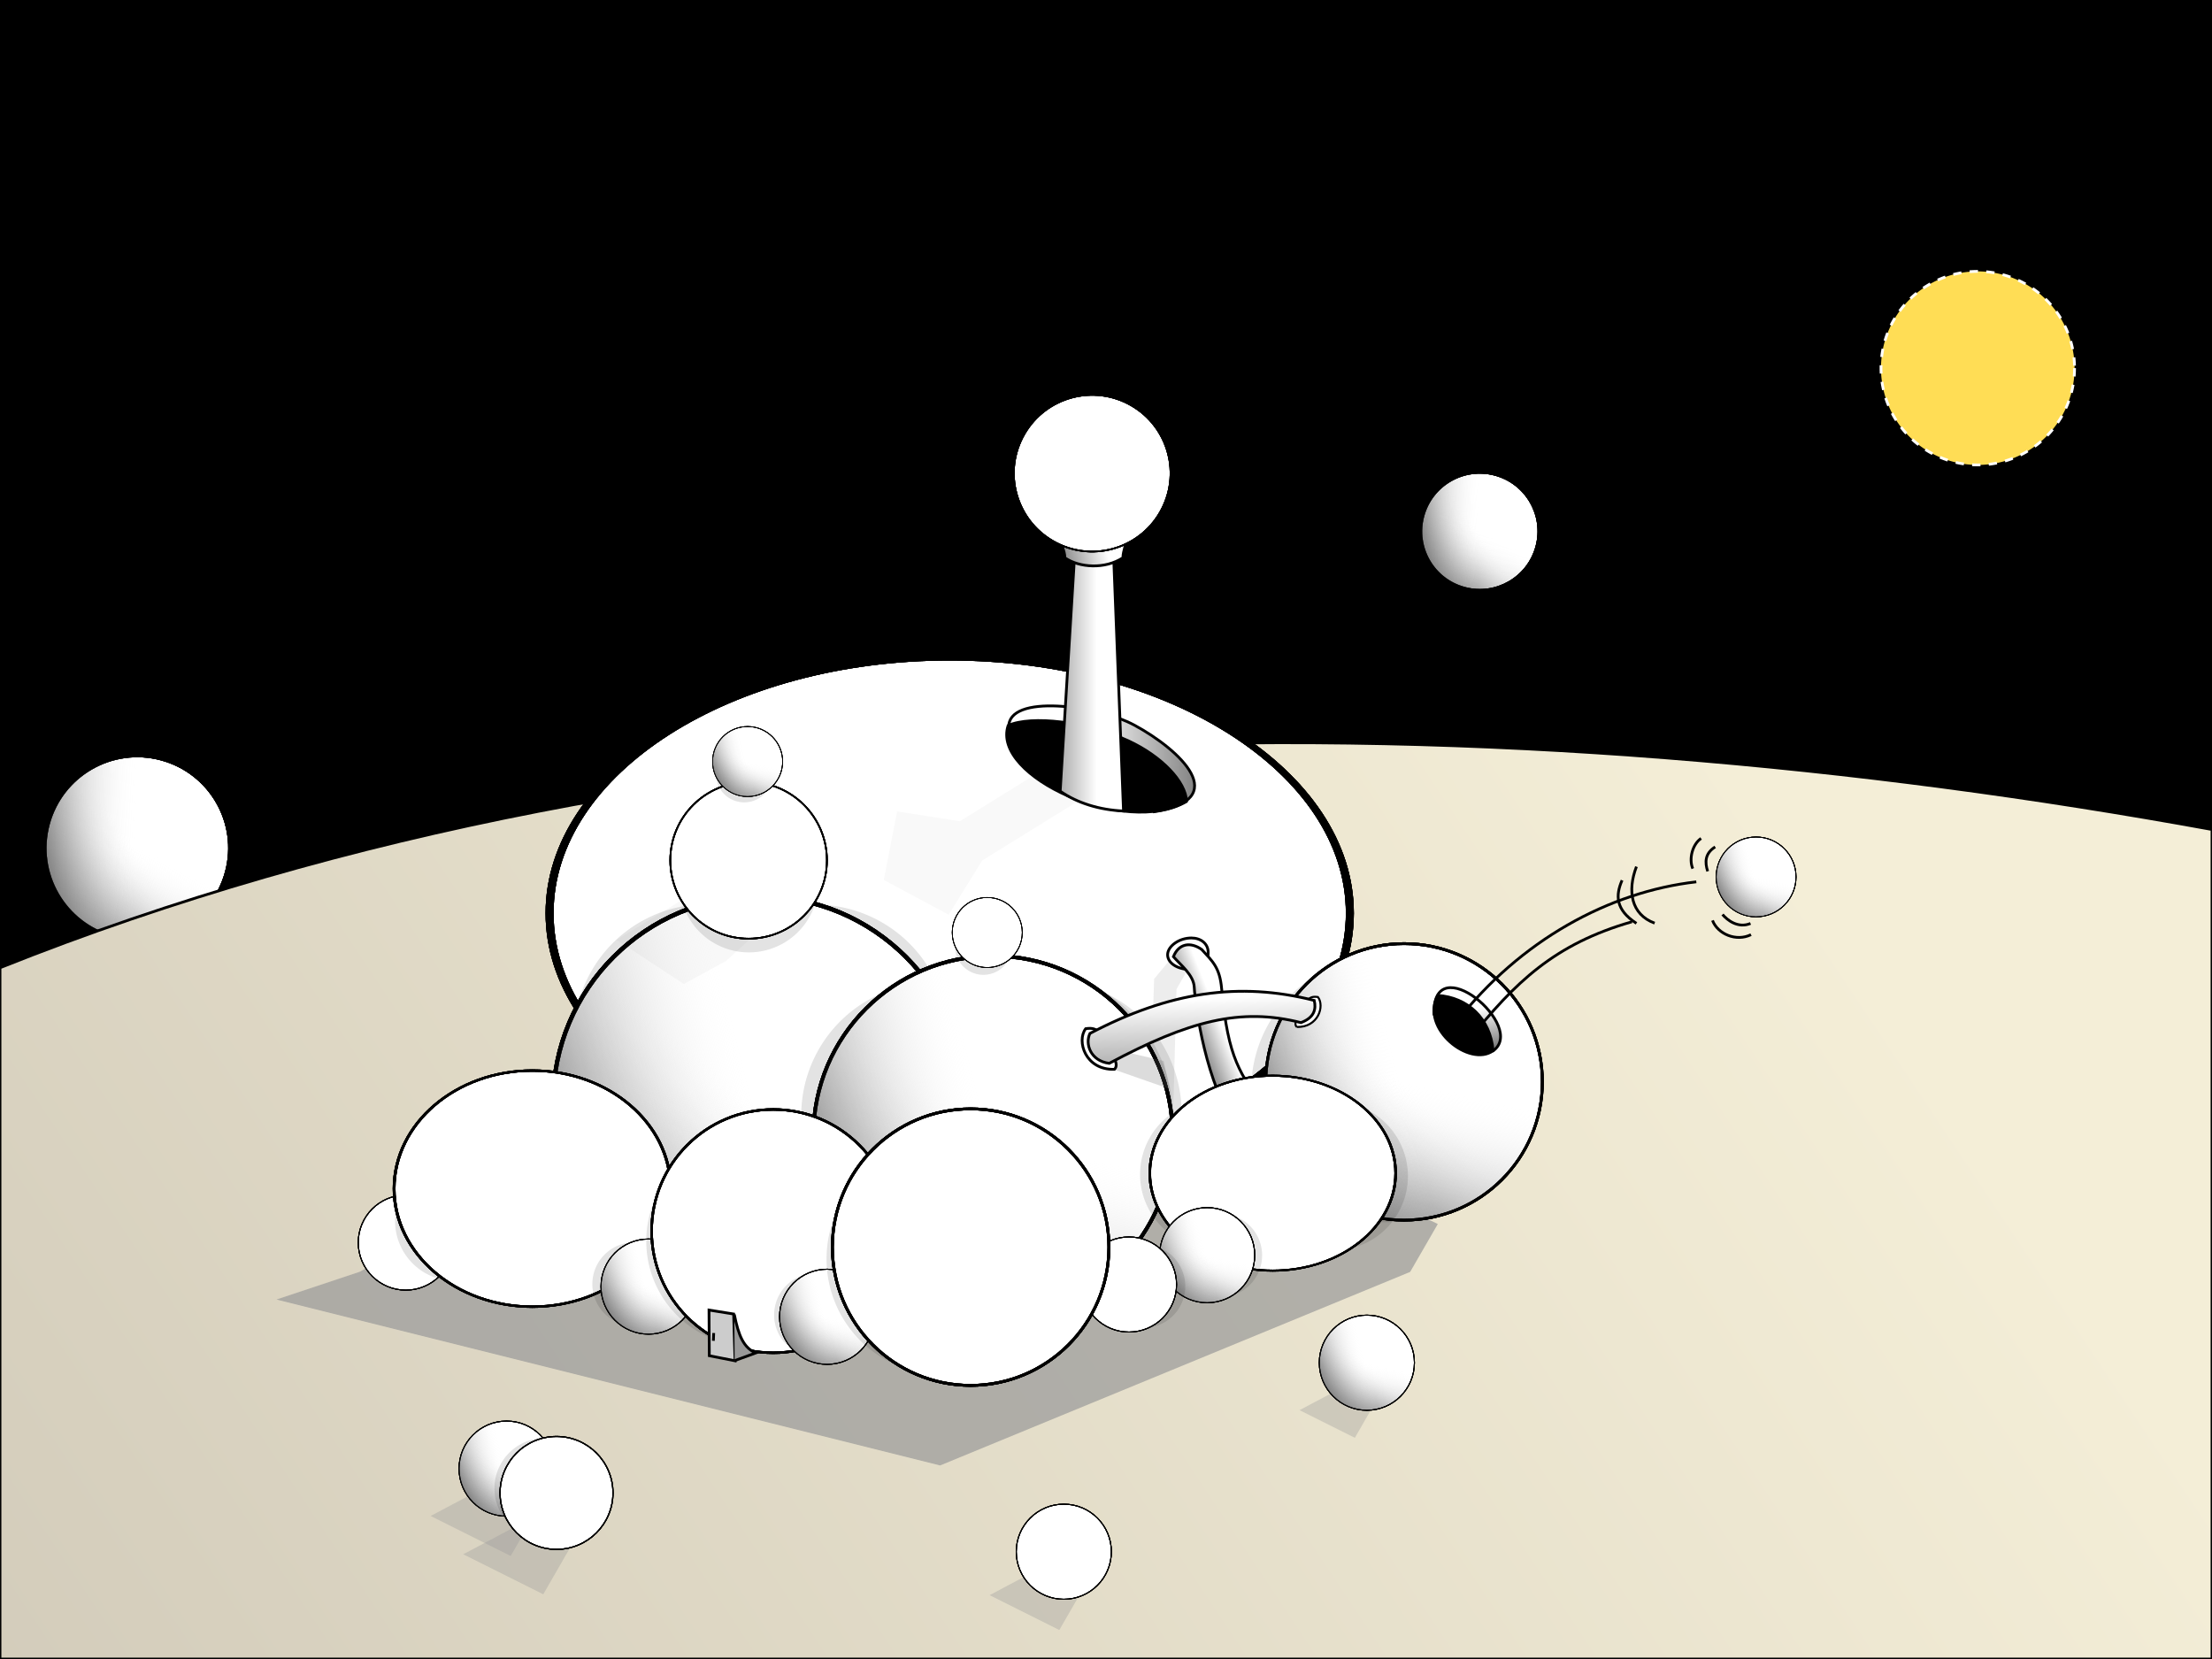 <?xml version="1.0" encoding="UTF-8" standalone="no"?>
<!-- Created with Inkscape (http://www.inkscape.org/) -->

<svg
   xmlns:dc="http://purl.org/dc/elements/1.1/"
   xmlns:cc="http://creativecommons.org/ns#"
   xmlns:rdf="http://www.w3.org/1999/02/22-rdf-syntax-ns#"
   xmlns:svg="http://www.w3.org/2000/svg"
   xmlns="http://www.w3.org/2000/svg"
   xmlns:xlink="http://www.w3.org/1999/xlink"
   xmlns:sodipodi="http://sodipodi.sourceforge.net/DTD/sodipodi-0.dtd"
   xmlns:inkscape="http://www.inkscape.org/namespaces/inkscape"
   width="800px"
   height="600px"
   id="svg5686"
   version="1.1"
   inkscape:version="0.48.4 r9939"
   sodipodi:docname="l03-bonus.svg">
  <defs
     id="defs5688">
    <linearGradient
       id="linearGradient3983">
      <stop
         style="stop-color:#ffffff;stop-opacity:1;"
         offset="0"
         id="stop3985" />
      <stop
         style="stop-color:#ffffff;stop-opacity:0;"
         offset="1"
         id="stop3987" />
    </linearGradient>
    <linearGradient
       inkscape:collect="always"
       id="linearGradient3973">
      <stop
         style="stop-color:#000000;stop-opacity:1;"
         offset="0"
         id="stop3975" />
      <stop
         style="stop-color:#000000;stop-opacity:0;"
         offset="1"
         id="stop3977" />
    </linearGradient>
    <linearGradient
       id="linearGradient3959">
      <stop
         style="stop-color:#000000;stop-opacity:1;"
         offset="0"
         id="stop3961" />
      <stop
         style="stop-color:#000000;stop-opacity:0;"
         offset="1"
         id="stop3963" />
    </linearGradient>
    <linearGradient
       id="linearGradient3927">
      <stop
         style="stop-color:#d1cab9;stop-opacity:1;"
         offset="0"
         id="stop3929" />
      <stop
         style="stop-color:#f4eed7;stop-opacity:1;"
         offset="1"
         id="stop3931" />
    </linearGradient>
    <linearGradient
       id="linearGradient3050">
      <stop
         style="stop-color:#000000;stop-opacity:1;"
         offset="0"
         id="stop3052" />
      <stop
         style="stop-color:#ffffff;stop-opacity:0;"
         offset="1"
         id="stop3054" />
    </linearGradient>
    <linearGradient
       id="linearGradient5272">
      <stop
         id="stop5274"
         offset="0"
         style="stop-color:#ffffff;stop-opacity:1;" />
      <stop
         id="stop5276"
         offset="1"
         style="stop-color:#000000;stop-opacity:1;" />
    </linearGradient>
    <linearGradient
       id="linearGradient3926">
      <stop
         style="stop-color:#ffffff;stop-opacity:1;"
         offset="0"
         id="stop3928" />
      <stop
         style="stop-color:#000000;stop-opacity:1;"
         offset="1"
         id="stop3930" />
    </linearGradient>
    <filter
       inkscape:collect="always"
       id="filter3878"
       x="-0.106"
       width="1.211"
       y="-0.106"
       height="1.211">
      <feGaussianBlur
         inkscape:collect="always"
         stdDeviation="4.4"
         id="feGaussianBlur3880" />
    </filter>
    <filter
       inkscape:collect="always"
       id="filter3914"
       x="-0.217"
       width="1.434"
       y="-0.321"
       height="1.643">
      <feGaussianBlur
         inkscape:collect="always"
         stdDeviation="2.492"
         id="feGaussianBlur3916" />
    </filter>
    <filter
       inkscape:collect="always"
       id="filter3922">
      <feGaussianBlur
         inkscape:collect="always"
         stdDeviation="6"
         id="feGaussianBlur3924" />
    </filter>
    <linearGradient
       inkscape:collect="always"
       xlink:href="#linearGradient5272"
       id="linearGradient5360"
       gradientUnits="userSpaceOnUse"
       x1="347.999"
       y1="447.229"
       x2="210.969"
       y2="538.783" />
    <linearGradient
       inkscape:collect="always"
       xlink:href="#linearGradient5272"
       id="linearGradient5650"
       gradientUnits="userSpaceOnUse"
       x1="362.548"
       y1="434.758"
       x2="246.304"
       y2="524.234" />
    <linearGradient
       inkscape:collect="always"
       xlink:href="#linearGradient3050"
       id="linearGradient3916"
       gradientUnits="userSpaceOnUse"
       x1="298.958"
       y1="508.958"
       x2="348.958"
       y2="448.958" />
    <linearGradient
       inkscape:collect="always"
       xlink:href="#linearGradient3050"
       id="linearGradient3918"
       gradientUnits="userSpaceOnUse"
       x1="328.958"
       y1="538.958"
       x2="348.958"
       y2="448.958" />
    <linearGradient
       inkscape:collect="always"
       xlink:href="#linearGradient3050"
       id="linearGradient3920"
       gradientUnits="userSpaceOnUse"
       x1="268.958"
       y1="468.958"
       x2="348.958"
       y2="448.958" />
    <linearGradient
       inkscape:collect="always"
       xlink:href="#linearGradient3927"
       id="linearGradient3933"
       x1="0"
       y1="700"
       x2="630"
       y2="280"
       gradientUnits="userSpaceOnUse" />
    <linearGradient
       inkscape:collect="always"
       xlink:href="#linearGradient3959"
       id="linearGradient3965"
       x1="541.282"
       y1="393.36"
       x2="534.873"
       y2="364.607"
       gradientUnits="userSpaceOnUse" />
    <linearGradient
       inkscape:collect="always"
       xlink:href="#linearGradient3973"
       id="linearGradient3979"
       x1="474.484"
       y1="285.9"
       x2="392.714"
       y2="283.994"
       gradientUnits="userSpaceOnUse" />
    <linearGradient
       inkscape:collect="always"
       xlink:href="#linearGradient5272"
       id="linearGradient3989"
       x1="396.673"
       y1="250.074"
       x2="355.798"
       y2="250.074"
       gradientUnits="userSpaceOnUse" />
    <linearGradient
       inkscape:collect="always"
       xlink:href="#linearGradient3926"
       id="linearGradient4001"
       x1="400.719"
       y1="200.589"
       x2="366.394"
       y2="208.183"
       gradientUnits="userSpaceOnUse" />
    <linearGradient
       inkscape:collect="always"
       xlink:href="#linearGradient3926"
       id="linearGradient4018"
       x1="440.761"
       y1="360.955"
       x2="444.49"
       y2="434.171"
       gradientUnits="userSpaceOnUse" />
    <linearGradient
       inkscape:collect="always"
       xlink:href="#linearGradient3926"
       id="linearGradient4034"
       x1="441.745"
       y1="370.536"
       x2="421.041"
       y2="378.696"
       gradientUnits="userSpaceOnUse" />
    <filter
       inkscape:collect="always"
       id="filter4047"
       x="-0.156"
       width="1.312"
       y="-0.416"
       height="1.833">
      <feGaussianBlur
         inkscape:collect="always"
         stdDeviation="1.231"
         id="feGaussianBlur4049" />
    </filter>
    <filter
       inkscape:collect="always"
       id="filter4077"
       x="-0.234"
       width="1.468"
       y="-0.053"
       height="1.106">
      <feGaussianBlur
         inkscape:collect="always"
         stdDeviation="1.504"
         id="feGaussianBlur4079" />
    </filter>
    <filter
       inkscape:collect="always"
       id="filter4099"
       x="-0.144"
       width="1.288"
       y="-0.282"
       height="1.564">
      <feGaussianBlur
         inkscape:collect="always"
         stdDeviation="4.982"
         id="feGaussianBlur4101" />
    </filter>
    <radialGradient
       r="50.5"
       fy="390"
       fx="190"
       cy="390"
       cx="190"
       gradientTransform="matrix(0.958,-0.319,0.198,0.594,-69.227,218.983)"
       gradientUnits="userSpaceOnUse"
       id="radialGradient4278"
       xlink:href="#linearGradient4256"
       inkscape:collect="always" />
    <radialGradient
       gradientTransform="matrix(0.958,-0.319,0.198,0.594,-69.227,218.983)"
       gradientUnits="userSpaceOnUse"
       r="50.5"
       fy="390"
       fx="190"
       cy="390"
       cx="190"
       id="radialGradient4262"
       xlink:href="#linearGradient4256"
       inkscape:collect="always" />
    <linearGradient
       gradientUnits="userSpaceOnUse"
       y2="708.362"
       x2="760"
       y1="708.362"
       x1="-140"
       id="linearGradient3278"
       xlink:href="#linearGradient3272"
       inkscape:collect="always" />
    <linearGradient
       id="linearGradient3272"
       inkscape:collect="always">
      <stop
         id="stop3274"
         offset="0"
         style="stop-color:#000000;stop-opacity:1;" />
      <stop
         id="stop3276"
         offset="1"
         style="stop-color:#000000;stop-opacity:0;" />
    </linearGradient>
    <linearGradient
       id="linearGradient4256">
      <stop
         id="stop4258"
         offset="0"
         style="stop-color:#3f0000;stop-opacity:0.181;" />
      <stop
         style="stop-color:#9f7f7f;stop-opacity:0.09;"
         offset="0.739"
         id="stop4274" />
      <stop
         id="stop4260"
         offset="1"
         style="stop-color:#ffffff;stop-opacity:0;" />
    </linearGradient>
    <marker
       style="overflow:visible"
       id="Tail"
       refX="0.0"
       refY="0.0"
       orient="auto"
       inkscape:stockid="Tail">
      <g
         transform="scale(-1.2)"
         id="g4710">
        <path
           style="fill:none;fill-rule:evenodd;stroke:#000000;stroke-width:0.8;stroke-linecap:round"
           d="M -3.805,-3.959 L 0.544,0"
           id="path4712" />
        <path
           style="fill:none;fill-rule:evenodd;stroke:#000000;stroke-width:0.8;stroke-linecap:round"
           d="M -1.287,-3.959 L 3.062,0"
           id="path4714" />
        <path
           style="fill:none;fill-rule:evenodd;stroke:#000000;stroke-width:0.8;stroke-linecap:round"
           d="M 1.305,-3.959 L 5.654,0"
           id="path4716" />
        <path
           style="fill:none;fill-rule:evenodd;stroke:#000000;stroke-width:0.8;stroke-linecap:round"
           d="M -3.805,4.178 L 0.544,0.22"
           id="path4718" />
        <path
           style="fill:none;fill-rule:evenodd;stroke:#000000;stroke-width:0.8;stroke-linecap:round"
           d="M -1.287,4.178 L 3.062,0.22"
           id="path4720" />
        <path
           style="fill:none;fill-rule:evenodd;stroke:#000000;stroke-width:0.8;stroke-linecap:round"
           d="M 1.305,4.178 L 5.654,0.22"
           id="path4722" />
      </g>
    </marker>
    <filter
       inkscape:collect="always"
       id="filter4492"
       x="-0.182"
       width="1.364"
       y="-0.252"
       height="1.503">
      <feGaussianBlur
         inkscape:collect="always"
         stdDeviation="3.42"
         id="feGaussianBlur4494" />
    </filter>
  </defs>
  <sodipodi:namedview
     id="base"
     pagecolor="#ffffff"
     bordercolor="#666666"
     borderopacity="1.0"
     inkscape:pageopacity="0.0"
     inkscape:pageshadow="2"
     inkscape:zoom="1.4409318"
     inkscape:cx="400"
     inkscape:cy="300"
     inkscape:current-layer="layer1"
     inkscape:document-units="px"
     showgrid="true"
     showguides="true"
     inkscape:guide-bbox="true"
     inkscape:window-width="1920"
     inkscape:window-height="1107"
     inkscape:window-x="0"
     inkscape:window-y="28"
     inkscape:window-maximized="1"
     inkscape:snap-grids="false"
     inkscape:snap-to-guides="false">
    <inkscape:grid
       type="xygrid"
       id="grid5694"
       empspacing="5"
       visible="true"
       enabled="true"
       snapvisiblegridlinesonly="true"
       spacingx="10px"
       spacingy="10px" />
    <sodipodi:guide
       orientation="-0.342,0.94"
       position="390,110"
       id="guide5696" />
    <sodipodi:guide
       orientation="-0.174,-0.985"
       position="280,110"
       id="guide5702" />
  </sodipodi:namedview>
  <g
     id="layer1"
     inkscape:label="Layer 1"
     inkscape:groupmode="layer">
    <path
       style="fill:#000000;stroke:#000000;stroke-width:1px;stroke-linecap:butt;stroke-linejoin:miter;stroke-opacity:1"
       d="M 0,350 0,0 l 800,0 0,350"
       id="path3922"
       inkscape:connector-curvature="0" />
    <use
       x="0"
       y="0"
       xlink:href="#use6243"
       id="use6305"
       transform="matrix(1.131,0.303,-0.303,1.131,-162.255,-127.229)"
       width="800"
       height="600" />
    <path
       style="fill:url(#linearGradient3933);fill-opacity:1;stroke:#000000;stroke-width:1px;stroke-linecap:butt;stroke-linejoin:miter;stroke-opacity:1"
       d="M 800,300 C 545.142,253.438 250,250 0,350 l 0,250 800,0 z"
       id="path6273"
       inkscape:connector-curvature="0"
       sodipodi:nodetypes="ccccc" />
    <path
       transform="translate(1.042,1.042)"
       d="m 400,450 a 50,50 0 1 1 -100,0 50,50 0 1 1 100,0 z"
       sodipodi:ry="50"
       sodipodi:rx="50"
       sodipodi:cy="450"
       sodipodi:cx="350"
       id="path5362"
       style="fill:url(#linearGradient5360);stroke:#000000;stroke-width:1;stroke-linejoin:round;stroke-miterlimit:4;stroke-dasharray:none;stroke-dashoffset:0;fill-opacity:1;opacity:1"
       sodipodi:type="arc" />
    <use
       x="0"
       y="0"
       xlink:href="#use3898"
       id="use3900"
       transform="translate(-11.778,-13.857)"
       width="800"
       height="600" />
    <use
       x="0"
       y="0"
       xlink:href="#use3896"
       id="use3898"
       transform="matrix(1.148,0,0,1.148,-243.338,-100.165)"
       width="800"
       height="600" />
    <use
       x="0"
       y="0"
       xlink:href="#path3892"
       id="use3896"
       transform="matrix(1.261,0,0,1.261,-234.775,-66.2)"
       width="800"
       height="600" />
    <path
       style="fill:#999999;stroke:none;opacity:0.585;filter:url(#filter3914)"
       d="M 486.236,501.386 470,510 l 20,10 7.529,-13.072"
       id="path3892"
       inkscape:connector-curvature="0"
       sodipodi:nodetypes="cccc" />
    <path
       style="fill:#999999;stroke:none;stroke-width:1px;stroke-linecap:butt;stroke-linejoin:miter;stroke-opacity:1;filter:url(#filter3922);opacity:0.841"
       d="M 520,442.684 510,460 340,530 100,470 130,460 330,350 z"
       id="path3011"
       inkscape:connector-curvature="0" />
    <use
       x="0"
       y="0"
       xlink:href="#use6239"
       id="use6267"
       transform="matrix(1.936,0,0,1.235,-188.483,-162.413)"
       width="800"
       height="600" />
    <path
       style="opacity:0.154;fill:#000000;stroke:none;filter:url(#filter4099)"
       d="m 378.512,265.851 -21.285,22.39 -16.605,-4.414 -3.528,30.761 17.157,15.588 8.889,-24.343 27.704,-29.074"
       id="path4081"
       inkscape:connector-curvature="0"
       sodipodi:nodetypes="ccccccc"
       transform="matrix(1.367,0,0,0.806,-141.176,64.692)" />
    <use
       x="0"
       y="0"
       xlink:href="#use3860"
       id="use3862"
       transform="translate(-39.413,-0.157)"
       width="800"
       height="600" />
    <use
       x="0"
       y="0"
       xlink:href="#use3858"
       id="use3860"
       transform="translate(-205.538,-18.864)"
       width="800"
       height="600" />
    <use
       x="0"
       y="0"
       xlink:href="#use3856"
       id="use3858"
       transform="translate(121.169,-8.55)"
       width="800"
       height="600" />
    <use
       x="0"
       y="0"
       xlink:href="#use3846"
       id="use3856"
       transform="translate(41.57,-0.771)"
       width="800"
       height="600" />
    <use
       x="0"
       y="0"
       xlink:href="#path5700"
       id="use3007"
       transform="translate(156.772,-59.769)"
       width="800"
       height="600" />
    <use
       x="0"
       y="0"
       xlink:href="#use3850"
       id="use3852"
       transform="matrix(1.781,0,0,1.781,-303.765,-383.246)"
       width="800"
       height="600" />
    <use
       x="0"
       y="0"
       xlink:href="#use6235"
       id="use6263"
       transform="translate(-87.799,-15.91)"
       width="800"
       height="600" />
    <use
       x="0"
       y="0"
       xlink:href="#path5700"
       id="use6239"
       transform="matrix(1.495,0,0,1.495,-250.033,-275.371)"
       width="800"
       height="600" />
    <use
       x="0"
       y="0"
       xlink:href="#use3842"
       id="use3844"
       transform="matrix(0.571,0,0,0.571,9.431,185.303)"
       width="800"
       height="600" />
    <use
       x="0"
       y="0"
       xlink:href="#path5700"
       id="use6261"
       transform="matrix(1,0,0,0.854,-158.51,44.699)"
       width="800"
       height="600" />
    <use
       x="0"
       y="0"
       xlink:href="#use3866"
       id="use3868"
       transform="translate(-65.741,-11.164)"
       width="800"
       height="600" />
    <use
       x="0"
       y="0"
       xlink:href="#use3844"
       id="use3846"
       transform="matrix(2.215,0,0,2.215,-26.722,-574.81)"
       width="800"
       height="600" />
    <path
       style="fill:#4d4d4d;stroke:none;filter:url(#filter4077);opacity:0.317"
       d="m 425.489,344.266 -8.084,9.798 -1.715,51.441 8.329,6.859 1.47,-54.625 5.634,-9.798 z"
       id="path4051"
       inkscape:connector-curvature="0"
       sodipodi:nodetypes="ccccccc" />
    <use
       x="0"
       y="0"
       xlink:href="#use4466"
       id="use4468"
       transform="matrix(2.003,0,0,2.003,-509.254,-446.82)"
       width="800"
       height="600" />
    <use
       x="0"
       y="0"
       xlink:href="#use6239"
       id="use6241"
       transform="matrix(0.869,0,0,0.869,120.353,64.008)"
       width="800"
       height="600" />
    <path
       style="fill:#ffffff;fill-opacity:1;stroke:#000000;stroke-width:1;stroke-linejoin:round;stroke-miterlimit:4;stroke-dashoffset:0"
       d="m 436.954,344.434 c 0,3.162 -0.752,6.248 -6.07,6.248 -5.318,0 -8.88,-2.61 -8.588,-5.725 0.265,-2.827 4.138,-5.725 8.588,-5.725 3.41,0 6.07,2.041 6.07,5.203 z"
       id="path4026"
       inkscape:connector-curvature="0"
       sodipodi:nodetypes="sssss" />
    <path
       style="fill:url(#linearGradient4034);fill-opacity:1;stroke:#000000;stroke-width:1px;stroke-linecap:butt;stroke-linejoin:miter;stroke-opacity:1"
       d="m 447.28,407.416 c -11.058,-14.682 -15.043,-43.772 -15.369,-50.417 -0.213,-4.343 -4.861,-7.948 -7.533,-11.002 1.908,-4.742 6.076,-5.495 10.24,-2.603 3.99,4.374 6.506,6.519 7.193,14.071 2.381,26.167 6.75,30.4 15.712,44.053"
       id="path4024"
       inkscape:connector-curvature="0"
       sodipodi:nodetypes="csccsc" />
    <use
       x="0"
       y="0"
       xlink:href="#path3805"
       id="use4466"
       transform="matrix(0.643,0,0,0.643,220.111,131.937)"
       width="800"
       height="600" />
    <use
       x="0"
       y="0"
       xlink:href="#path5700"
       id="use6249"
       transform="matrix(0.889,0,0,0.705,148.22,106.309)"
       width="800"
       height="600" />
    <use
       x="0"
       y="0"
       xlink:href="#use3848"
       id="use3850"
       transform="translate(27.792,-11.164)"
       width="800"
       height="600" />
    <use
       x="0"
       y="0"
       xlink:href="#use6237"
       id="use6251"
       transform="translate(28.284,-10.607)"
       width="800"
       height="600" />
    <use
       x="0"
       y="0"
       xlink:href="#use3846"
       id="use3848"
       transform="matrix(0.314,0,0,0.314,307.534,338.523)"
       width="800"
       height="600" />
    <use
       x="0"
       y="0"
       xlink:href="#use6235"
       id="use6237"
       transform="translate(173.75,-0.75)"
       width="800"
       height="600" />
    <use
       x="0"
       y="0"
       xlink:href="#use5725"
       id="use6235"
       transform="translate(-64.583,-10.917)"
       width="800"
       height="600" />
    <use
       x="0"
       y="0"
       xlink:href="#path3805"
       id="use3842"
       transform="matrix(0.909,0,0,0.909,-38,34.977)"
       width="800"
       height="600" />
    <use
       x="0"
       y="0"
       xlink:href="#path5700"
       id="use5723"
       transform="matrix(0.88,0,0,0.88,-29.252,48.336)"
       width="800"
       height="600" />
    <use
       x="0"
       y="0"
       xlink:href="#use3848"
       id="use3866"
       transform="translate(-118.554,10.393)"
       width="800"
       height="600" />
    <use
       x="0"
       y="0"
       xlink:href="#path5700"
       id="use5725"
       transform="matrix(0.344,0,0,0.344,178.387,321.065)"
       width="800"
       height="600" />
    <path
       transform="matrix(0.835,0,0,0.835,48.435,79.585)"
       d="m 400,450 a 50,50 0 1 1 -100,0 50,50 0 1 1 100,0 z"
       sodipodi:ry="50"
       sodipodi:rx="50"
       sodipodi:cy="450"
       sodipodi:cx="350"
       id="path3805"
       style="opacity:0.333;fill:#000000;fill-opacity:1;stroke:none;filter:url(#filter3878)"
       sodipodi:type="arc" />
    <path
       sodipodi:type="arc"
       style="fill:url(#linearGradient5650);stroke:#000000;stroke-width:1;stroke-linejoin:round;stroke-miterlimit:4;stroke-dasharray:none;stroke-dashoffset:0;fill-opacity:1;opacity:1"
       id="path57002"
       sodipodi:cx="350"
       sodipodi:cy="450"
       sodipodi:rx="50"
       sodipodi:ry="50"
       d="m 400,450 a 50,50 0 1 1 -100,0 50,50 0 1 1 100,0 z"
       transform="translate(1.042,1.042)"
       inkscape:label="#path5700" />
    <path
       style="opacity:0.167;fill:#000000;stroke:none;filter:url(#filter4492)"
       d="m 277.844,333.67 -15.268,13.88 -15.268,8.328 -24.29,-15.962 24.984,-15.268"
       id="path4470"
       inkscape:connector-curvature="0"
       sodipodi:nodetypes="ccccc" />
    <use
       x="0"
       y="0"
       xlink:href="#path3805"
       id="use4496"
       transform="matrix(0.602,0,0,0.602,65.743,45.197)"
       width="800"
       height="600" />
    <use
       x="0"
       y="0"
       xlink:href="#use6235"
       id="use6243"
       transform="matrix(1.647,0,0,1.647,-115.582,-455.212)"
       width="800"
       height="600" />
    <use
       x="0"
       y="0"
       xlink:href="#use4498"
       id="use4500"
       transform="translate(-86.504,-62.378)"
       width="800"
       height="600" />
    <use
       x="0"
       y="0"
       xlink:href="#use6243"
       id="use6245"
       transform="matrix(0.447,0,0,0.447,149.364,136.337)"
       width="800"
       height="600" />
    <use
       x="0"
       y="0"
       xlink:href="#use4496"
       id="use4498"
       transform="matrix(0.409,0,0,0.409,244.897,211.681)"
       width="800"
       height="600" />
    <use
       x="0"
       y="0"
       xlink:href="#use6245"
       id="use6247"
       transform="translate(86.667,61.833)"
       width="800"
       height="600" />
    <use
       x="0"
       y="0"
       xlink:href="#use6237"
       id="use6253"
       transform="translate(86.031,28.284)"
       width="800"
       height="600" />
    <use
       x="0"
       y="0"
       xlink:href="#use6253"
       id="use6255"
       transform="translate(-109.602,68.354)"
       width="800"
       height="600" />
    <use
       x="0"
       y="0"
       xlink:href="#use6255"
       id="use6257"
       transform="translate(-201.525,-30.052)"
       width="800"
       height="600" />
    <use
       x="0"
       y="0"
       xlink:href="#use3846"
       id="use3864"
       transform="matrix(0.379,0,0,0.379,69.003,385.414)"
       width="800"
       height="600" />
    <use
       x="0"
       y="0"
       xlink:href="#use6257"
       id="use6259"
       transform="matrix(1.187,0,0,1.187,-16.206,-90.533)"
       width="800"
       height="600" />
    <use
       x="0"
       y="0"
       xlink:href="#use6305"
       id="use6307"
       transform="matrix(0.635,0,0,0.635,503.669,-2.604)"
       width="800"
       height="600" />
    <g
       id="path5700"
       transform="translate(-500,0)"
       inkscape:label="#g3874">
      <path
         sodipodi:type="arc"
         style="fill:#ffffff;fill-opacity:1;stroke:#000000;stroke-width:1;stroke-linejoin:round;stroke-miterlimit:4;stroke-dasharray:none;stroke-dashoffset:0"
         id="path3046"
         sodipodi:cx="350"
         sodipodi:cy="450"
         sodipodi:rx="50"
         sodipodi:ry="50"
         d="m 400,450 c 0,27.614 -22.386,50 -50,50 -27.614,0 -50,-22.386 -50,-50 0,-27.614 22.386,-50 50,-50 27.614,0 50,22.386 50,50 z"
         transform="translate(501.042,1.042)" />
      <path
         transform="translate(501.042,1.042)"
         d="m 400,450 c 0,27.614 -22.386,50 -50,50 -27.614,0 -50,-22.386 -50,-50 0,-27.614 22.386,-50 50,-50 27.614,0 50,22.386 50,50 z"
         sodipodi:ry="50"
         sodipodi:rx="50"
         sodipodi:cy="450"
         sodipodi:cx="350"
         id="path3048"
         style="fill:url(#linearGradient3916);fill-opacity:1;stroke:#000000;stroke-width:1;stroke-linejoin:round;stroke-miterlimit:4;stroke-dasharray:none;stroke-dashoffset:0"
         sodipodi:type="arc" />
      <path
         sodipodi:type="arc"
         style="fill:url(#linearGradient3918);fill-opacity:1;stroke:#000000;stroke-width:1;stroke-linejoin:round;stroke-miterlimit:4;stroke-dasharray:none;stroke-dashoffset:0"
         id="path3826"
         sodipodi:cx="350"
         sodipodi:cy="450"
         sodipodi:rx="50"
         sodipodi:ry="50"
         d="m 400,450 c 0,27.614 -22.386,50 -50,50 -27.614,0 -50,-22.386 -50,-50 0,-27.614 22.386,-50 50,-50 27.614,0 50,22.386 50,50 z"
         transform="translate(501.042,1.042)" />
      <path
         transform="translate(501.042,1.042)"
         d="m 400,450 c 0,27.614 -22.386,50 -50,50 -27.614,0 -50,-22.386 -50,-50 0,-27.614 22.386,-50 50,-50 27.614,0 50,22.386 50,50 z"
         sodipodi:ry="50"
         sodipodi:rx="50"
         sodipodi:cy="450"
         sodipodi:cx="350"
         id="path3830"
         style="fill:url(#linearGradient3920);fill-opacity:1;stroke:#000000;stroke-width:1;stroke-linejoin:round;stroke-miterlimit:4;stroke-dasharray:none;stroke-dashoffset:0"
         sodipodi:type="arc" />
    </g>
    <path
       sodipodi:type="arc"
       style="fill:#ffdd55;fill-opacity:1;stroke:#ffffff;stroke-width:1;stroke-linejoin:round;stroke-miterlimit:4;stroke-dasharray:3, 3;stroke-dashoffset:0"
       id="path3009"
       sodipodi:cx="715"
       sodipodi:cy="175"
       sodipodi:rx="35"
       sodipodi:ry="35"
       d="m 750,175 a 35,35 0 1 1 -70,0 35,35 0 1 1 70,0 z"
       transform="translate(0.287,-41.849)" />
    <path
       style="fill:#000000;stroke:#000000;stroke-width:1px;stroke-linecap:butt;stroke-linejoin:miter;stroke-opacity:1"
       d="m 520,360 c 10.799,0.733 19.023,8.291 20,20 -8.399,6.151 -26.497,-7.964 -20,-20 z"
       id="path3935"
       inkscape:connector-curvature="0"
       sodipodi:nodetypes="ccc" />
    <path
       style="fill:url(#linearGradient3965);fill-opacity:1;stroke:#000000;stroke-width:1px;stroke-linecap:butt;stroke-linejoin:miter;stroke-opacity:1"
       d="m 518.65,367.191 c -1.085,-25.337 34.331,4.446 21.073,13.057"
       id="path3937"
       inkscape:connector-curvature="0"
       sodipodi:nodetypes="cc" />
    <use
       x="0"
       y="0"
       xlink:href="#use6253"
       id="use3941"
       transform="matrix(0.84,0,0,0.84,219.865,-96.836)"
       width="800"
       height="600" />
    <path
       style="fill:none;stroke:#000000;stroke-width:1px;stroke-linecap:butt;stroke-linejoin:miter;stroke-opacity:1"
       d="m 526.742,369.594 c 23.089,-29.52 55.119,-47.055 86.749,-50.662"
       id="path3943"
       inkscape:connector-curvature="0"
       sodipodi:nodetypes="cc" />
    <path
       sodipodi:nodetypes="cc"
       inkscape:connector-curvature="0"
       id="path3945"
       d="m 530.909,376.538 c 17.069,-21.422 31.394,-35.152 59.313,-43.172"
       style="fill:none;stroke:#000000;stroke-width:1px;stroke-linecap:butt;stroke-linejoin:miter;stroke-opacity:1" />
    <path
       style="fill:none;stroke:#000000;stroke-width:1px;stroke-linecap:butt;stroke-linejoin:miter;stroke-opacity:1"
       d="m 620.314,306.293 c -3.749,2.37 -3.773,5.588 -2.701,8.839"
       id="path3947"
       inkscape:connector-curvature="0"
       sodipodi:nodetypes="cc" />
    <path
       style="fill:none;stroke:#000000;stroke-width:1px;stroke-linecap:butt;stroke-linejoin:miter;stroke-opacity:1"
       d="m 622.967,330.732 c 1.718,2.054 5.607,5.125 10.126,3.247"
       id="path3949"
       inkscape:connector-curvature="0"
       sodipodi:nodetypes="cc" />
    <path
       style="fill:none;stroke:#000000;stroke-width:1px;stroke-linecap:butt;stroke-linejoin:miter;stroke-opacity:1"
       d="m 619.348,332.884 c 1.908,4.95 8.598,7.782 13.933,5.148"
       id="path3951"
       inkscape:connector-curvature="0"
       sodipodi:nodetypes="cc" />
    <path
       style="fill:none;stroke:#000000;stroke-width:1px;stroke-linecap:butt;stroke-linejoin:miter;stroke-opacity:1"
       d="m 615.22,303.224 c -3.075,2.054 -4.523,7.39 -3.008,10.926"
       id="path3953"
       inkscape:connector-curvature="0"
       sodipodi:nodetypes="cc" />
    <path
       style="fill:none;stroke:#000000;stroke-width:1px;stroke-linecap:butt;stroke-linejoin:miter;stroke-opacity:1"
       d="m 591.843,333.949 c -7.719,-5.003 -7.522,-10.262 -5.196,-15.589"
       id="path3955"
       inkscape:connector-curvature="0"
       sodipodi:nodetypes="cc" />
    <path
       style="fill:none;stroke:#000000;stroke-width:1px;stroke-linecap:butt;stroke-linejoin:miter;stroke-opacity:1"
       d="m 598.425,333.871 c -8.541,-3.14 -9.945,-11.624 -6.582,-20.439"
       id="path3957"
       inkscape:connector-curvature="0"
       sodipodi:nodetypes="cc" />
    <path
       style="fill:url(#linearGradient3979);stroke:#000000;stroke-width:1px;stroke-linecap:butt;stroke-linejoin:miter;stroke-opacity:1;fill-opacity:1"
       d="m 364.828,263.115 c -0.508,-12.43 32.248,-7.974 45.413,-0.868 16.351,8.826 36.081,27.055 6.734,31.394"
       id="path3971"
       inkscape:connector-curvature="0"
       sodipodi:nodetypes="csc" />
    <path
       style="fill:#000000;stroke:#000000;stroke-width:1px;stroke-linecap:butt;stroke-linejoin:round;stroke-opacity:1"
       d="m 364.612,262.379 c -6.201,18.551 42.538,40.314 64.531,27.481 -0.22,-7.155 -9.054,-16.394 -21.112,-21.963 -15.192,-7.017 -34.992,-9.227 -43.419,-5.518 z"
       id="path3969"
       inkscape:connector-curvature="0"
       sodipodi:nodetypes="ccsc" />
    <path
       style="fill:url(#linearGradient3989);stroke:#000000;stroke-width:1px;stroke-linecap:butt;stroke-linejoin:miter;stroke-opacity:1;fill-opacity:1"
       d="m 383.432,286.132 c 6.221,4.35 14.286,6.789 22.902,7.185 l -3.817,-98.263 c -4.735,1.819 -9.125,2.124 -13.533,0.347 z"
       id="path3981"
       inkscape:connector-curvature="0"
       sodipodi:nodetypes="ccccc" />
    <path
       style="fill:url(#linearGradient4001);stroke:#000000;stroke-width:1px;stroke-linecap:butt;stroke-linejoin:miter;stroke-opacity:1;fill-opacity:1"
       d="m 383.356,193.618 c -0.245,2.286 1.96,5.797 1.715,8.084 5.316,3.682 14.604,4.22 21.066,-1e-5 -0.122,-2.368 1.715,-5.716 0.98,-8.084 -8.655,-0.163 -15.106,0.163 -23.761,-1e-5 z"
       id="path3993"
       inkscape:connector-curvature="0"
       sodipodi:nodetypes="ccccc" />
    <use
       x="0"
       y="0"
       xlink:href="#use6243"
       id="use3991"
       transform="matrix(0.866,0.5,-0.5,0.866,316.112,-233.673)"
       width="800"
       height="600" />
    <path
       style="opacity:0.48;fill:#666666;stroke:none;filter:url(#filter4047)"
       d="m 401.548,377.899 -0.831,5.369 21.002,6.875 -1.921,-8.22 z"
       id="path4037"
       inkscape:connector-curvature="0"
       transform="matrix(1.158,0,0,1.234,-65.289,-87.585)"
       sodipodi:nodetypes="ccccc" />
    <path
       style="fill:#ffffff;stroke:#000000;stroke-width:1px;stroke-linecap:butt;stroke-linejoin:miter;stroke-opacity:1"
       d="m 403.062,386.734 c -10.563,0.321 -13.795,-10.243 -10.417,-14.692 5.011,-0.783 5.153,2.236 7.645,5.802 1.528,3.304 4.753,6.878 2.772,8.89 z"
       id="path4008"
       inkscape:connector-curvature="0"
       sodipodi:nodetypes="cccc" />
    <path
       sodipodi:nodetypes="cccc"
       inkscape:connector-curvature="0"
       id="path4010"
       d="m 468.98,371.416 c 7.783,0.236 10.165,-7.547 7.676,-10.826 -3.693,-0.577 -3.797,1.647 -5.633,4.275 -1.126,2.434 -3.502,5.068 -2.043,6.551 z"
       style="fill:#ffffff;stroke:#000000;stroke-width:0.737px;stroke-linecap:butt;stroke-linejoin:miter;stroke-opacity:1" />
    <path
       style="fill:url(#linearGradient4018);stroke:#000000;stroke-width:1px;stroke-linecap:butt;stroke-linejoin:miter;stroke-opacity:1;fill-opacity:1"
       d="m 394.189,373.758 c 28.66,-15.013 53.775,-18.839 81.126,-11.934 0.719,3.069 0.121,6.18 -4.803,8.022 -21.868,-5.549 -40.522,-0.664 -69.342,14.724 -6.744,-0.851 -8.825,-7.011 -6.981,-10.813 z"
       id="path4003"
       inkscape:connector-curvature="0"
       sodipodi:nodetypes="ccccc" />
    <path
       style="fill:#cccccc;stroke:#000000;stroke-width:1px;stroke-linecap:butt;stroke-linejoin:miter;stroke-opacity:1"
       d="m 256.527,490.312 9.318,1.84 -0.512,-16.924 -8.909,-1.43 z"
       id="path4429"
       inkscape:connector-curvature="0"
       sodipodi:nodetypes="ccccc" />
    <path
       style="fill:#999999;stroke:#000000;stroke-width:1px;stroke-linecap:butt;stroke-linejoin:miter;stroke-opacity:1"
       d="m 265.573,475.389 c 1.541,7.7 3.348,11.994 7.737,13.929 l -7.621,2.771"
       id="path4433"
       inkscape:connector-curvature="0"
       sodipodi:nodetypes="ccc" />
    <path
       style="fill:none;stroke:#000000;stroke-width:1px;stroke-linecap:butt;stroke-linejoin:miter;stroke-opacity:1"
       d="m 258.123,482.102 -0.123,2.822"
       id="path4502"
       inkscape:connector-curvature="0"
       sodipodi:nodetypes="cc" />
  </g>
</svg>
